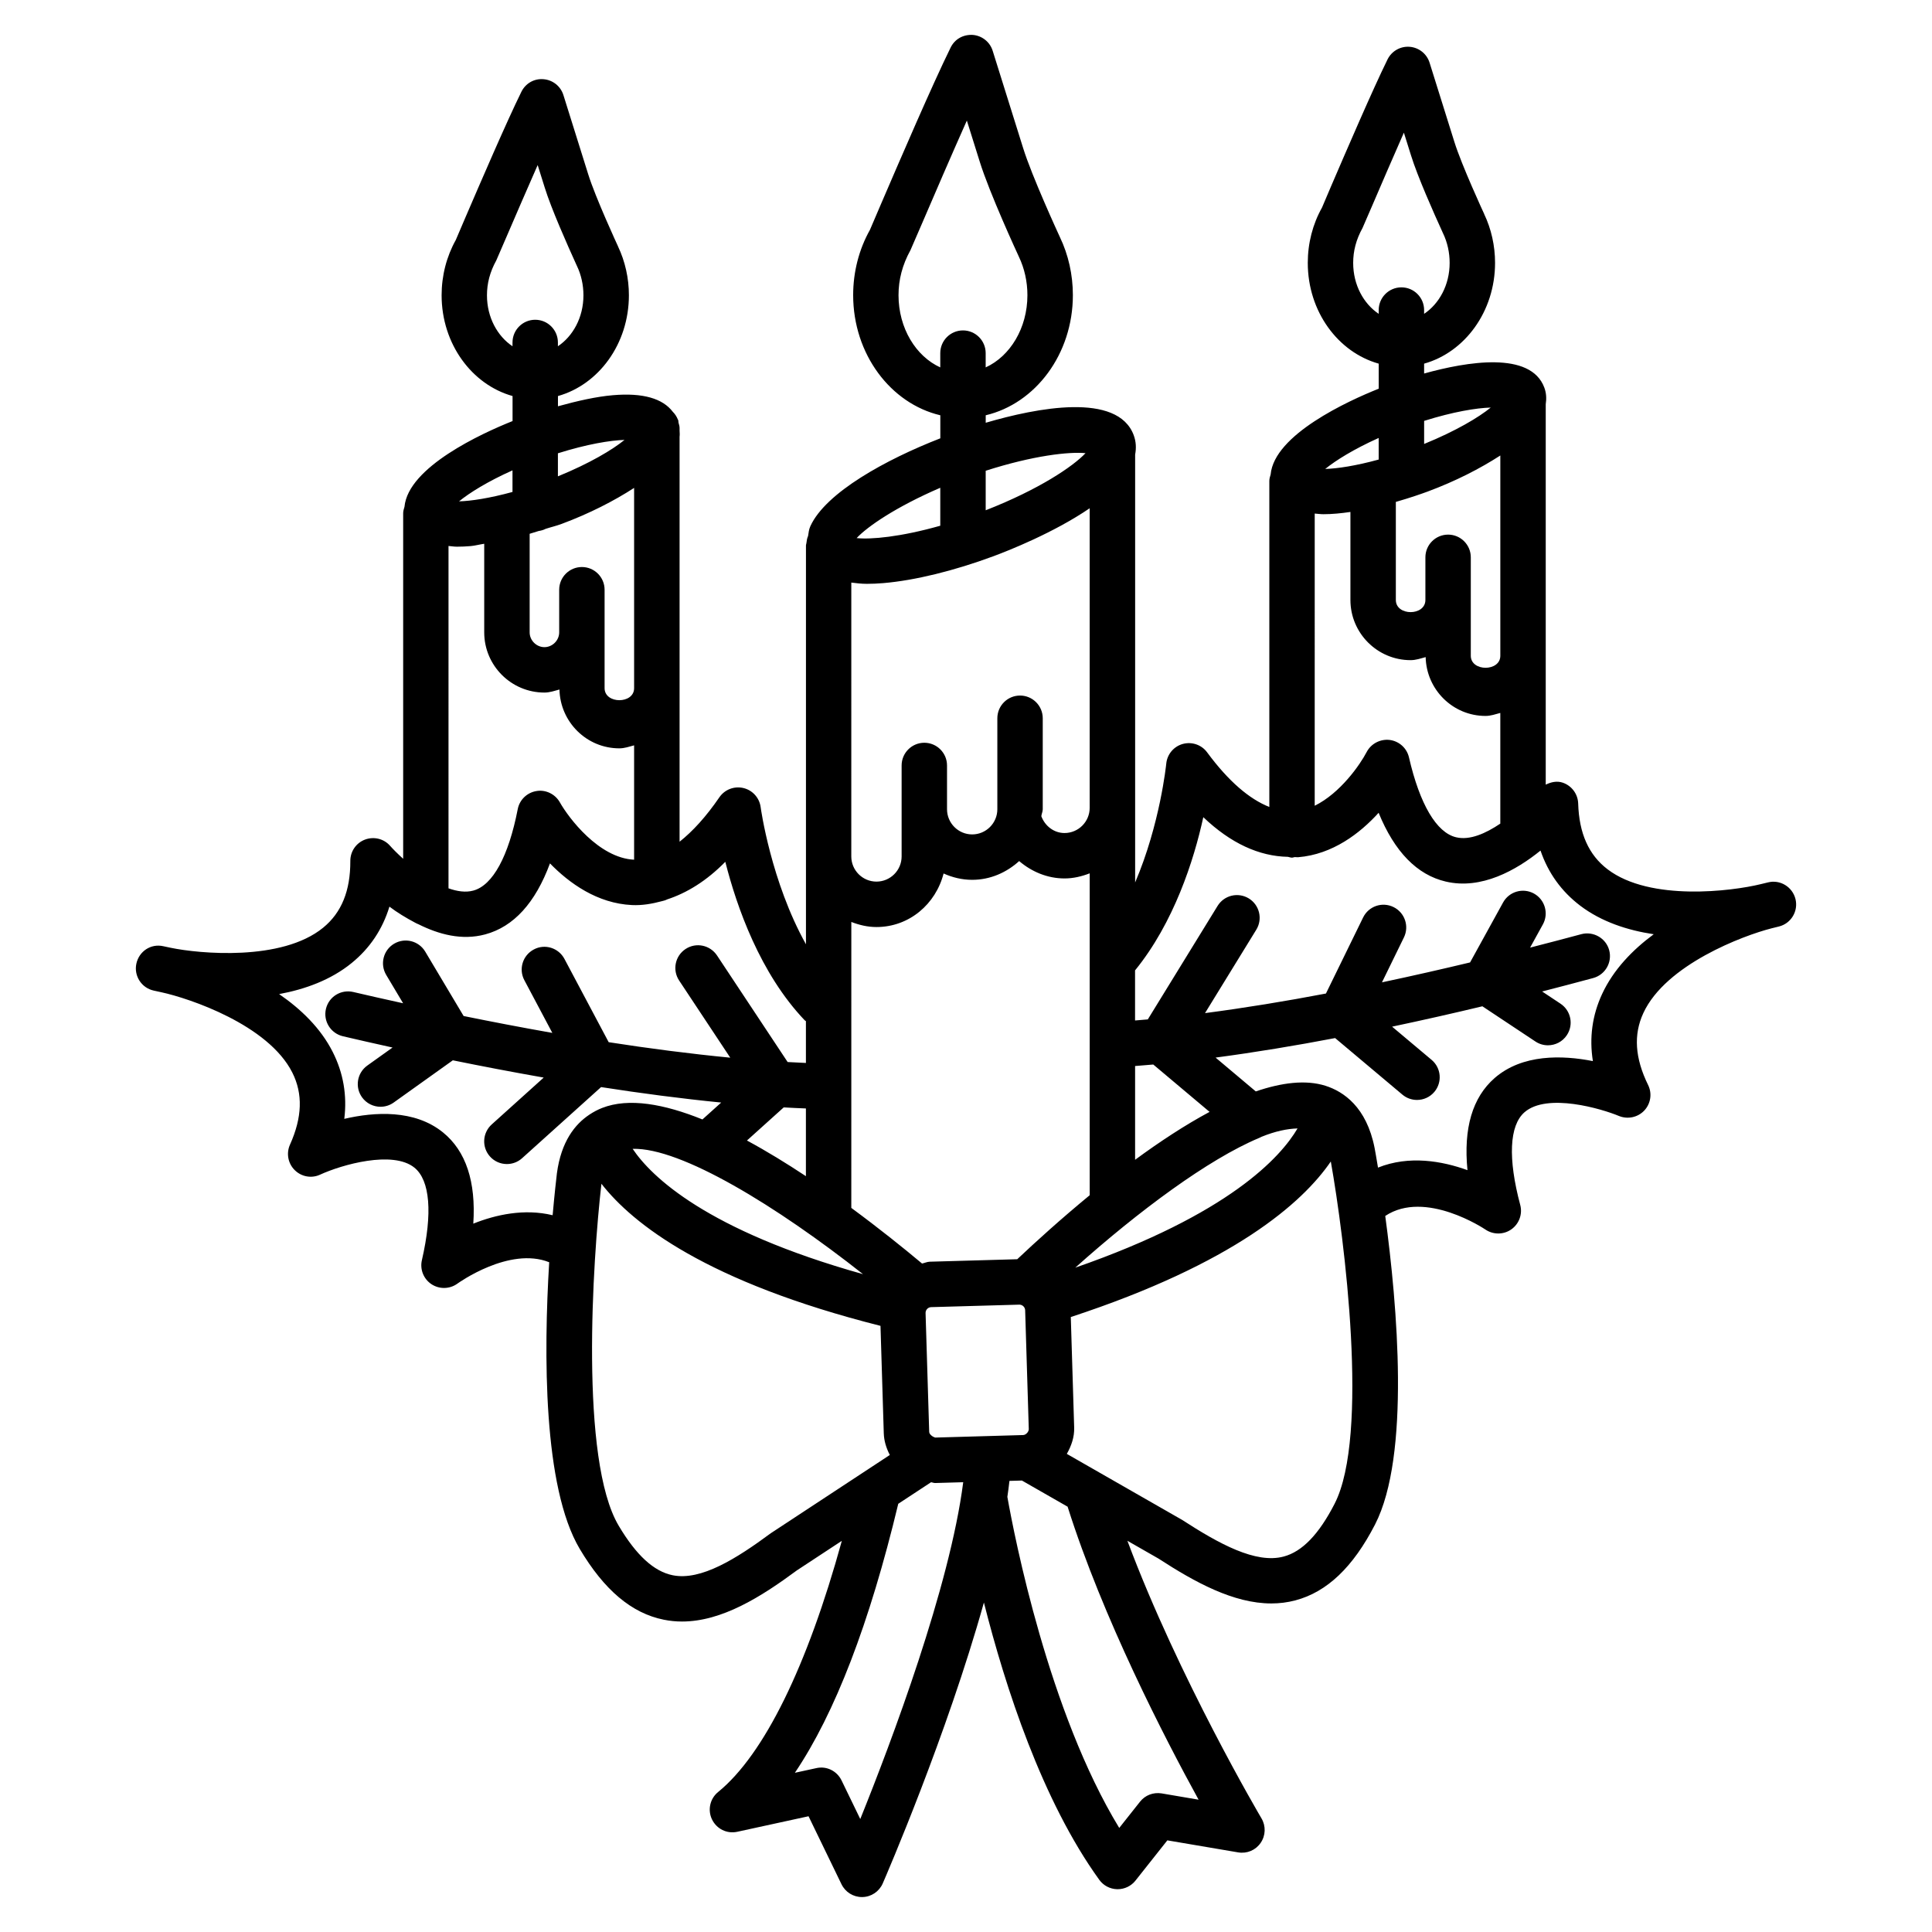<?xml version="1.0" encoding="UTF-8"?>
<!-- Uploaded to: ICON Repo, www.svgrepo.com, Generator: ICON Repo Mixer Tools -->
<svg fill="#000000" width="800px" height="800px" version="1.1" viewBox="144 144 512 512" xmlns="http://www.w3.org/2000/svg">
 <path d="m619.82 382.25c-0.801-3.219-4.062-5.207-7.258-4.41l-2.012 0.484c-7.434 1.824-29.238 4.644-40.516-3.945-5.012-3.812-7.559-9.52-7.801-17.449-0.082-2.504-1.703-4.695-4.078-5.512-1.531-0.527-3.102-0.18-4.519 0.523v-100.81c0.227-1.492 0.164-2.965-0.375-4.41-3.617-9.742-20.508-6.891-31.855-3.738v-2.613c10.77-3.016 18.801-13.801 18.801-26.715 0-4.512-1-8.984-2.887-12.938l0.008-0.008c-0.059-0.125-5.996-12.953-7.914-19.145l-6.566-20.969c-0.734-2.344-2.828-4.004-5.281-4.195-2.438-0.191-4.766 1.133-5.856 3.344-3.981 8.09-11.043 24.508-15.023 33.758l-2.344 5.512c-2.469 4.387-3.769 9.449-3.769 14.641 0 12.914 8.027 23.699 18.801 26.715v6.633c-8.141 3.246-27.688 12.191-28.641 22.73-0.168 0.555-0.348 1.109-0.348 1.719v86.402c-5.254-2.074-10.793-6.762-16.484-14.473-1.469-2.012-4.055-2.887-6.457-2.227-2.41 0.668-4.152 2.762-4.379 5.254-0.02 0.219-1.637 16.008-8.242 31.453v-113.4c0.316-1.684 0.266-3.394-0.375-5.121v-0.008c-4.273-11.48-25.754-7.246-39.223-3.297v-1.984c13.172-3.109 23.098-16.195 23.098-31.844 0-5.363-1.184-10.668-3.43-15.355-0.406-0.883-7.441-16.156-9.762-23.648l-8.066-25.758c-0.734-2.344-2.828-4.004-5.281-4.195-2.578-0.141-4.773 1.137-5.856 3.344-4.891 9.949-13.328 29.547-18.367 41.266l-3.012 7.039c-2.918 5.188-4.453 11.176-4.453 17.309 0 15.648 9.926 28.734 23.098 31.844v6.106c-14.371 5.594-30.352 14.352-34.434 23.273-0.445 0.973-0.449 1.754-0.613 2.613-0.262 0.574-0.367 1.207-0.438 1.863 0 0.039-0.023 0.086-0.023 0.125-0.016 0.168-0.098 0.312-0.098 0.484v105.73c-9.266-16.578-11.977-36.07-12.004-36.316-0.316-2.477-2.129-4.504-4.555-5.09-2.445-0.586-4.973 0.391-6.383 2.445-3.566 5.199-7.078 9.027-10.551 11.777v-107.35c0.078-0.535 0.02-1.059 0-1.59v-0.719c0-0.492-0.168-0.934-0.281-1.391-0.066-0.23-0.008-0.473-0.094-0.703-0.016-0.043-0.055-0.066-0.07-0.105-0.312-0.785-0.762-1.492-1.355-2.078-2.672-3.512-7.891-5.078-15.875-4.391-4.301 0.363-9.332 1.488-14.555 2.934v-2.711c10.77-3.016 18.801-13.801 18.801-26.715 0-4.512-1-8.984-2.887-12.945l0.008-0.008c-0.059-0.125-5.996-12.953-7.914-19.137l-6.566-20.969c-0.734-2.344-2.828-4.004-5.281-4.195-2.512-0.207-4.766 1.133-5.856 3.344-3.938 7.992-10.887 24.141-14.891 33.441l-2.492 5.832c-2.453 4.387-3.754 9.449-3.754 14.633 0 12.914 8.027 23.699 18.801 26.715v6.633c-8.137 3.246-27.688 12.191-28.641 22.723-0.168 0.555-0.348 1.109-0.348 1.719v91.559c-1.477-1.336-2.699-2.57-3.469-3.438-1.645-1.887-4.297-2.527-6.656-1.645-2.344 0.887-3.887 3.137-3.879 5.641 0.031 7.926-2.328 13.723-7.207 17.707-10.977 8.977-32.855 6.883-40.348 5.328l-2.012-0.426c-3.328-0.75-6.434 1.383-7.133 4.621-0.699 3.238 1.359 6.434 4.598 7.141l2.019 0.441c7.484 1.625 28.328 8.625 34.707 21.281 2.836 5.629 2.637 11.871-0.617 19.109-1.027 2.293-0.531 4.981 1.258 6.746 1.777 1.77 4.473 2.262 6.75 1.191 5.68-2.609 19.234-6.5 24.98-1.836 4.137 3.363 4.84 12.07 1.969 24.516-0.566 2.453 0.461 5.004 2.57 6.383 1.008 0.652 2.152 0.977 3.293 0.977 1.27 0 2.535-0.398 3.598-1.184 0.156-0.105 13.707-9.863 24.277-5.633-1.461 24.055-1.648 59.582 8.09 75.961 6.488 10.926 13.766 17.059 22.27 18.77 1.617 0.332 3.234 0.484 4.84 0.484 10.527 0 20.895-6.488 30.43-13.547l11.922-7.836c-9.141 33.223-20.609 56.648-32.781 66.559-2.16 1.754-2.836 4.766-1.625 7.273 1.219 2.512 3.938 3.871 6.707 3.269l18.875-4.113 8.734 18.02c1.008 2.078 3.109 3.394 5.414 3.394h0.125c2.352-0.043 4.453-1.461 5.391-3.613 0.938-2.152 17.02-39.379 26.809-74.441 5.676 22.449 15.426 52.496 30.57 73.477 1.102 1.535 2.859 2.453 4.746 2.496h0.133c1.836 0 3.578-0.836 4.715-2.277l8.449-10.668 18.77 3.188c2.367 0.391 4.644-0.594 5.965-2.527 1.328-1.934 1.41-4.461 0.219-6.481-0.25-0.414-21.934-37.199-35.539-73.57l8.246 4.719c9.684 6.289 19.895 11.887 29.895 11.887 2.144 0 4.285-0.258 6.398-0.824 8.375-2.227 15.273-8.801 21.086-20.094 9.402-18.293 5.906-58.113 2.707-81.773 10.586-7.066 26.344 3.461 26.516 3.582 1.035 0.711 2.234 1.066 3.43 1.066 1.219 0 2.43-0.359 3.469-1.094 2.055-1.449 3.004-4.027 2.359-6.465-3.293-12.336-2.894-21.055 1.125-24.566 5.996-5.223 20.461-0.926 25.035 0.984 2.328 0.941 4.981 0.383 6.707-1.434 1.719-1.828 2.129-4.527 1.02-6.773-3.496-7.121-3.91-13.355-1.262-19.07 5.945-12.863 26.535-20.562 33.965-22.449l1.984-0.492c3.207-0.805 5.16-4.059 4.367-7.277zm-78.219-117.54v53.07c0.008 4.246-7.816 4.262-7.824 0v-26.086c0-3.32-2.695-6.016-6.016-6.016s-6.016 2.695-6.016 6.016v11.305c0 4.289-7.832 4.297-7.832 0v-25.988c3.824-1.098 6.934-2.188 8.457-2.754 7.398-2.75 13.91-6.106 19.23-9.547zm-2.539-12.703c-3.203 2.606-9.195 6.195-17.652 9.645v-6.113c7.703-2.418 13.844-3.426 17.652-3.531zm-12.699-46.301c0.023 0.043 0.051 0.109 0.074 0.156 1.133 2.359 1.734 5.055 1.734 7.801 0 5.898-2.801 10.859-6.766 13.508v-1.004c0-3.32-2.695-6.016-6.016-6.016-3.32 0-6.016 2.695-6.016 6.016v1.004c-3.965-2.648-6.766-7.609-6.766-13.508 0-3.129 0.77-6.156 2.477-9.242l2.668-6.156c2.176-5.062 5.289-12.312 8.293-19.109l1.875 5.981c1.75 5.648 5.988 15.191 8.359 20.379m-16.91 54.547v5.723c-6.055 1.66-10.957 2.402-14.172 2.492 2.762-2.242 7.512-5.227 14.172-8.215zm-16.953 20.035c0.77 0.055 1.5 0.172 2.305 0.172 2.305 0 4.731-0.242 7.156-0.598v23.328c0 8.793 7.156 15.949 15.949 15.949 1.414 0 2.684-0.461 3.988-0.809 0.203 8.617 7.203 15.59 15.871 15.59 1.387 0 2.633-0.457 3.914-0.793v29.328c-3.856 2.609-8.113 4.492-11.711 3.621-5.195-1.219-9.633-8.742-12.496-21.18-0.566-2.453-2.609-4.289-5.106-4.613-2.496-0.293-4.938 0.977-6.106 3.203-1.723 3.324-6.977 10.898-13.766 14.234zm-47.602 146.41c1.594-0.117 3.199-0.25 4.816-0.398l14.922 12.551c-6.57 3.527-13.277 7.945-19.738 12.695zm32.879 19.055c0.219-0.086 0.418-0.188 0.625-0.301 3.68-1.492 6.801-2.129 9.543-2.215-4.465 7.617-18.125 22.723-58.898 36.895 16.758-14.992 35.246-28.727 48.73-34.379zm-46.02-181.47c-3.246 3.461-12.188 9.559-26.453 15.137v-10.473c12.641-4.055 22.109-5.082 26.453-4.664zm-49.555-41.871c0-4.078 1.008-8.023 3.16-11.91l3.328-7.684c2.938-6.84 7.477-17.391 11.621-26.676l3.394 10.828c2.621 8.449 10.043 24.5 10.359 25.176 0.008 0.031 0.023 0.051 0.035 0.082 1.477 3.078 2.262 6.606 2.262 10.184 0 8.766-4.617 16.207-11.062 19.145v-3.785c0-3.32-2.695-6.016-6.016-6.016-3.32 0-6.016 2.695-6.016 6.016v3.785c-6.449-2.934-11.066-10.375-11.066-19.145zm11.066 51.043v10.059c-10.543 2.984-18.375 3.68-22.164 3.277 2.891-3.094 10.465-8.285 22.164-13.336zm-23.578 25.125c1.309 0.16 2.602 0.332 4.121 0.332 1.375 0 2.828-0.059 4.371-0.191 8.332-0.707 18.695-3.242 29.195-7.133 3.879-1.438 16.004-6.219 25.484-12.703v79.395c0 3.68-2.992 6.672-6.672 6.672-2.789 0-5.18-1.855-6.141-4.457 0.066-0.637 0.375-1.191 0.375-1.848v-24.113c0-3.32-2.695-6.016-6.016-6.016-3.32 0-6.016 2.695-6.016 6.016v24.113c0 3.68-2.992 6.672-6.672 6.672-3.672 0-6.664-2.992-6.664-6.672v-11.602c0-3.32-2.695-6.016-6.016-6.016-3.32 0-6.016 2.695-6.016 6.016v24.117c0 3.672-2.992 6.664-6.672 6.664-3.672 0-6.664-2.992-6.664-6.664zm0 89.938c2.082 0.805 4.301 1.348 6.664 1.348 8.715 0 15.727-6.113 17.793-14.191 2.328 1.043 4.867 1.68 7.574 1.68 4.824 0 9.133-1.957 12.453-4.969 3.309 2.82 7.481 4.602 12.02 4.602 2.363 0 4.586-0.547 6.672-1.352v85.305c-7.57 6.231-14.238 12.273-19.203 16.961l-23.18 0.656c-0.73 0.023-1.352 0.348-2.047 0.48-4.867-4.078-11.367-9.309-18.746-14.738l0.004-75.781zm3.102 93.34c-41.535-11.641-56.117-25.879-61.047-33.211 12.793-0.387 38.266 15.223 61.047 33.211zm-30.758-35.418 9.746-8.777c1.977 0.109 3.941 0.211 5.879 0.281v17.945c-5.106-3.379-10.371-6.621-15.625-9.449zm-29.902-172.95v53.07c0.008 4.246-7.816 4.262-7.824 0v-26.086c0-3.32-2.695-6.016-6.016-6.016-3.32 0-6.016 2.695-6.016 6.016v11.305c0 2.125-1.793 3.914-3.914 3.914-2.125 0-3.914-1.793-3.914-3.914v-26.129c0.793-0.227 1.59-0.488 2.387-0.738 0.66-0.102 1.277-0.27 1.848-0.57 1.426-0.469 2.785-0.77 4.223-1.305 7.391-2.75 13.906-6.106 19.227-9.547zm-2.543-12.715c-3.199 2.606-9.195 6.199-17.652 9.652v-6.109c7.711-2.422 13.852-3.434 17.652-3.543zm-36.453-38.332c0-3.129 0.77-6.156 2.469-9.234l2.801-6.473c2.176-5.047 5.223-12.137 8.168-18.801l1.875 5.981c1.719 5.547 5.938 15.059 8.426 20.527 0.031 0.066 0.059 0.133 0.094 0.199 1.133 2.359 1.734 5.055 1.734 7.801 0 5.898-2.801 10.859-6.766 13.508v-1.004c0-3.32-2.695-6.016-6.016-6.016s-6.016 2.695-6.016 6.016v1.004c-3.969-2.652-6.769-7.609-6.769-13.508zm6.766 46.398v5.723c-6.055 1.66-10.957 2.402-14.172 2.492 2.762-2.246 7.508-5.231 14.172-8.215zm-16.957 20.039c0.758 0.055 1.418 0.188 2.25 0.188 1.145 0 2.359-0.051 3.637-0.16 1.082-0.09 2.418-0.449 3.578-0.613v23.484c0 8.793 7.156 15.949 15.949 15.949 1.414 0 2.684-0.461 3.988-0.809 0.203 8.617 7.203 15.59 15.871 15.59 1.387 0 2.633-0.457 3.914-0.793v30.305c-9.359-0.438-17.379-11.121-19.676-15.199-1.242-2.203-3.769-3.422-6.207-2.996-2.492 0.406-4.473 2.312-4.953 4.781-2.438 12.527-6.621 20.195-11.762 21.594-2.023 0.559-4.289 0.223-6.59-0.594zm37.301 150.73c-3.758 2.496-7.445 7.055-8.574 15.523-0.184 1.531-0.641 5.566-1.133 11.105-7.516-1.82-15.082-0.145-21.023 2.234 0.727-11.137-1.953-19.234-8.023-24.172-7.551-6.121-18.125-5.473-26.168-3.598 0.77-6.231-0.25-12.16-3.055-17.715-3.211-6.356-8.465-11.402-14.215-15.348 6.863-1.27 13.711-3.738 19.234-8.242 4.828-3.93 8.168-8.926 10-14.934 2.023 1.531 4.367 2.965 6.84 4.269 0.273 0.148 0.539 0.285 0.836 0.391 5.387 2.688 11.5 4.367 17.699 2.695 7.551-2.035 13.297-8.344 17.168-18.816 5.113 5.246 12.535 10.617 21.746 11.043 2.629 0.125 5.254-0.316 7.871-1.02 0.508-0.117 0.988-0.242 1.441-0.48 5.258-1.723 10.453-4.918 15.41-9.965 3.027 11.93 9.211 29.594 21.039 42 0.094 0.098 0.223 0.133 0.324 0.227v11.078c-1.594-0.062-3.219-0.156-4.844-0.242l-18.719-28.25c-1.844-2.762-5.562-3.543-8.34-1.699-2.777 1.836-3.535 5.57-1.699 8.34l13.551 20.453c-10.664-1.035-21.516-2.438-32.219-4.106l-11.723-22.07c-1.551-2.922-5.188-4.086-8.133-2.492-2.938 1.559-4.055 5.203-2.492 8.133l7.414 13.969c-8.359-1.473-16.195-2.988-23.508-4.473l-10.176-17.07c-1.711-2.852-5.387-3.789-8.258-2.086-2.852 1.703-3.785 5.398-2.086 8.258l4.484 7.519c-5.043-1.109-9.652-2.152-13.215-2.988-3.269-0.75-6.481 1.25-7.238 4.488-0.758 3.234 1.25 6.473 4.488 7.238 3.93 0.922 8.391 1.934 13.168 2.992l-6.695 4.781c-2.703 1.934-3.336 5.695-1.402 8.398 1.176 1.645 3.027 2.519 4.906 2.519 1.203 0 2.43-0.359 3.488-1.117l15.676-11.195c7.578 1.547 15.684 3.094 24.086 4.578l-13.785 12.422c-2.469 2.227-2.668 6.031-0.449 8.5 1.191 1.324 2.828 1.992 4.473 1.992 1.441 0 2.879-0.508 4.027-1.543l20.934-18.852c10.598 1.652 21.293 3.055 31.836 4.098l-4.973 4.477c-10.129-4.094-19.535-5.809-26.59-3.043-1.074 0.414-2.219 1.012-3.352 1.758-0.012 0.016-0.035 0.023-0.055 0.035zm48.113 110.9c-9.043 6.684-18.5 12.672-26.016 11.137-4.965-1-9.645-5.289-14.297-13.121-10.363-17.43-6.922-70.234-4.574-90.625 8.309 10.68 27.949 26.043 73.953 37.656l0.871 28.469c0.062 2.059 0.684 3.973 1.598 5.75zm23.707 75.742-4.961-10.234c-1.211-2.496-3.961-3.887-6.699-3.254l-5.672 1.234c10.621-15.738 19.805-39.621 27.398-71.285l8.684-5.707c0.355 0.027 0.68 0.199 1.043 0.199 0.141 0 0.281-0.008 0.41-0.008l7.078-0.203c-3.527 27.613-19.039 68.84-27.281 89.258zm19.852-101.09c-0.457-0.102-1.566-0.762-1.586-1.5l-0.961-31.48c-0.031-0.852 0.648-1.566 1.477-1.586l23.305-0.66c0.023-0.008 0.043-0.008 0.074 0 0.824 0 1.512 0.66 1.535 1.492l0.961 31.465c0.023 0.734-0.762 1.578-1.484 1.602zm69.805 95.965-9.793-1.668c-2.219-0.352-4.363 0.477-5.723 2.195l-5.512 6.957c-18.73-30.715-27.785-77.234-29.648-87.734 0.215-1.445 0.395-2.848 0.551-4.234l3.305-0.094 12.109 6.93c9.332 29.527 25.711 61.27 34.711 77.648zm36.043-78.414c-4.164 8.098-8.574 12.664-13.473 13.973-7.426 2.012-17.207-3.41-26.934-9.707l-30.555-17.492c1.203-2.133 2.023-4.445 1.949-6.957l-0.895-29.312c43.242-14.188 61.414-30.273 68.906-41.219 3.606 20.293 10.266 72.688 1 90.715zm70.902-135.12c-2.621 5.641-3.438 11.602-2.453 17.801-8.125-1.602-18.703-1.895-26.035 4.488-5.891 5.137-8.293 13.32-7.199 24.414-6.719-2.434-15.461-3.984-23.711-0.676-0.406-2.469-0.73-4.289-0.902-5.207-2.137-10.879-8.258-14.965-13.012-16.477-5.258-1.664-11.621-0.844-18.477 1.492l-10.652-8.965c10.504-1.398 21.145-3.16 31.68-5.172l17.828 14.988c1.125 0.949 2.504 1.41 3.871 1.41 1.711 0 3.418-0.727 4.606-2.144 2.137-2.543 1.809-6.34-0.734-8.477l-10.473-8.801c8.352-1.77 16.395-3.59 23.926-5.398l14.051 9.328c1.02 0.684 2.18 1.008 3.32 1.008 1.949 0 3.863-0.941 5.016-2.688 1.844-2.769 1.086-6.5-1.684-8.34l-4.867-3.234c4.914-1.262 9.516-2.473 13.535-3.562 3.203-0.875 5.098-4.18 4.231-7.391-0.867-3.203-4.211-5.078-7.391-4.231-3.633 0.984-8.379 2.231-13.566 3.559l3.391-6.156c1.602-2.91 0.535-6.566-2.375-8.176-2.918-1.602-6.574-0.531-8.176 2.375l-8.746 15.883c-7.273 1.738-15.047 3.519-23.348 5.277l5.816-11.902c1.461-2.992 0.219-6.59-2.762-8.051-3.027-1.477-6.598-0.207-8.051 2.762l-9.852 20.156c-10.641 2.031-21.43 3.797-32.047 5.191l13.59-22.109c1.742-2.828 0.852-6.539-1.977-8.281-2.844-1.734-6.531-0.859-8.281 1.977l-18.492 30.078c-1.133 0.102-2.262 0.199-3.379 0.285v-13.277c10.277-12.617 15.598-29.176 18.086-40.598 7.273 6.926 14.785 10.363 22.422 10.508 0.359 0.066 0.691 0.215 1.074 0.215 0.254 0 0.473-0.113 0.719-0.145 0.297-0.016 0.586 0.062 0.883 0.035 9.199-0.742 16.434-6.356 21.363-11.777 4.223 10.328 10.184 16.449 17.793 18.227 9.418 2.219 18.684-3.012 25.109-8.215 2.035 5.945 5.547 10.82 10.5 14.59 5.672 4.305 12.605 6.547 19.504 7.582-5.598 4.133-10.672 9.355-13.672 15.82z"/>
</svg>